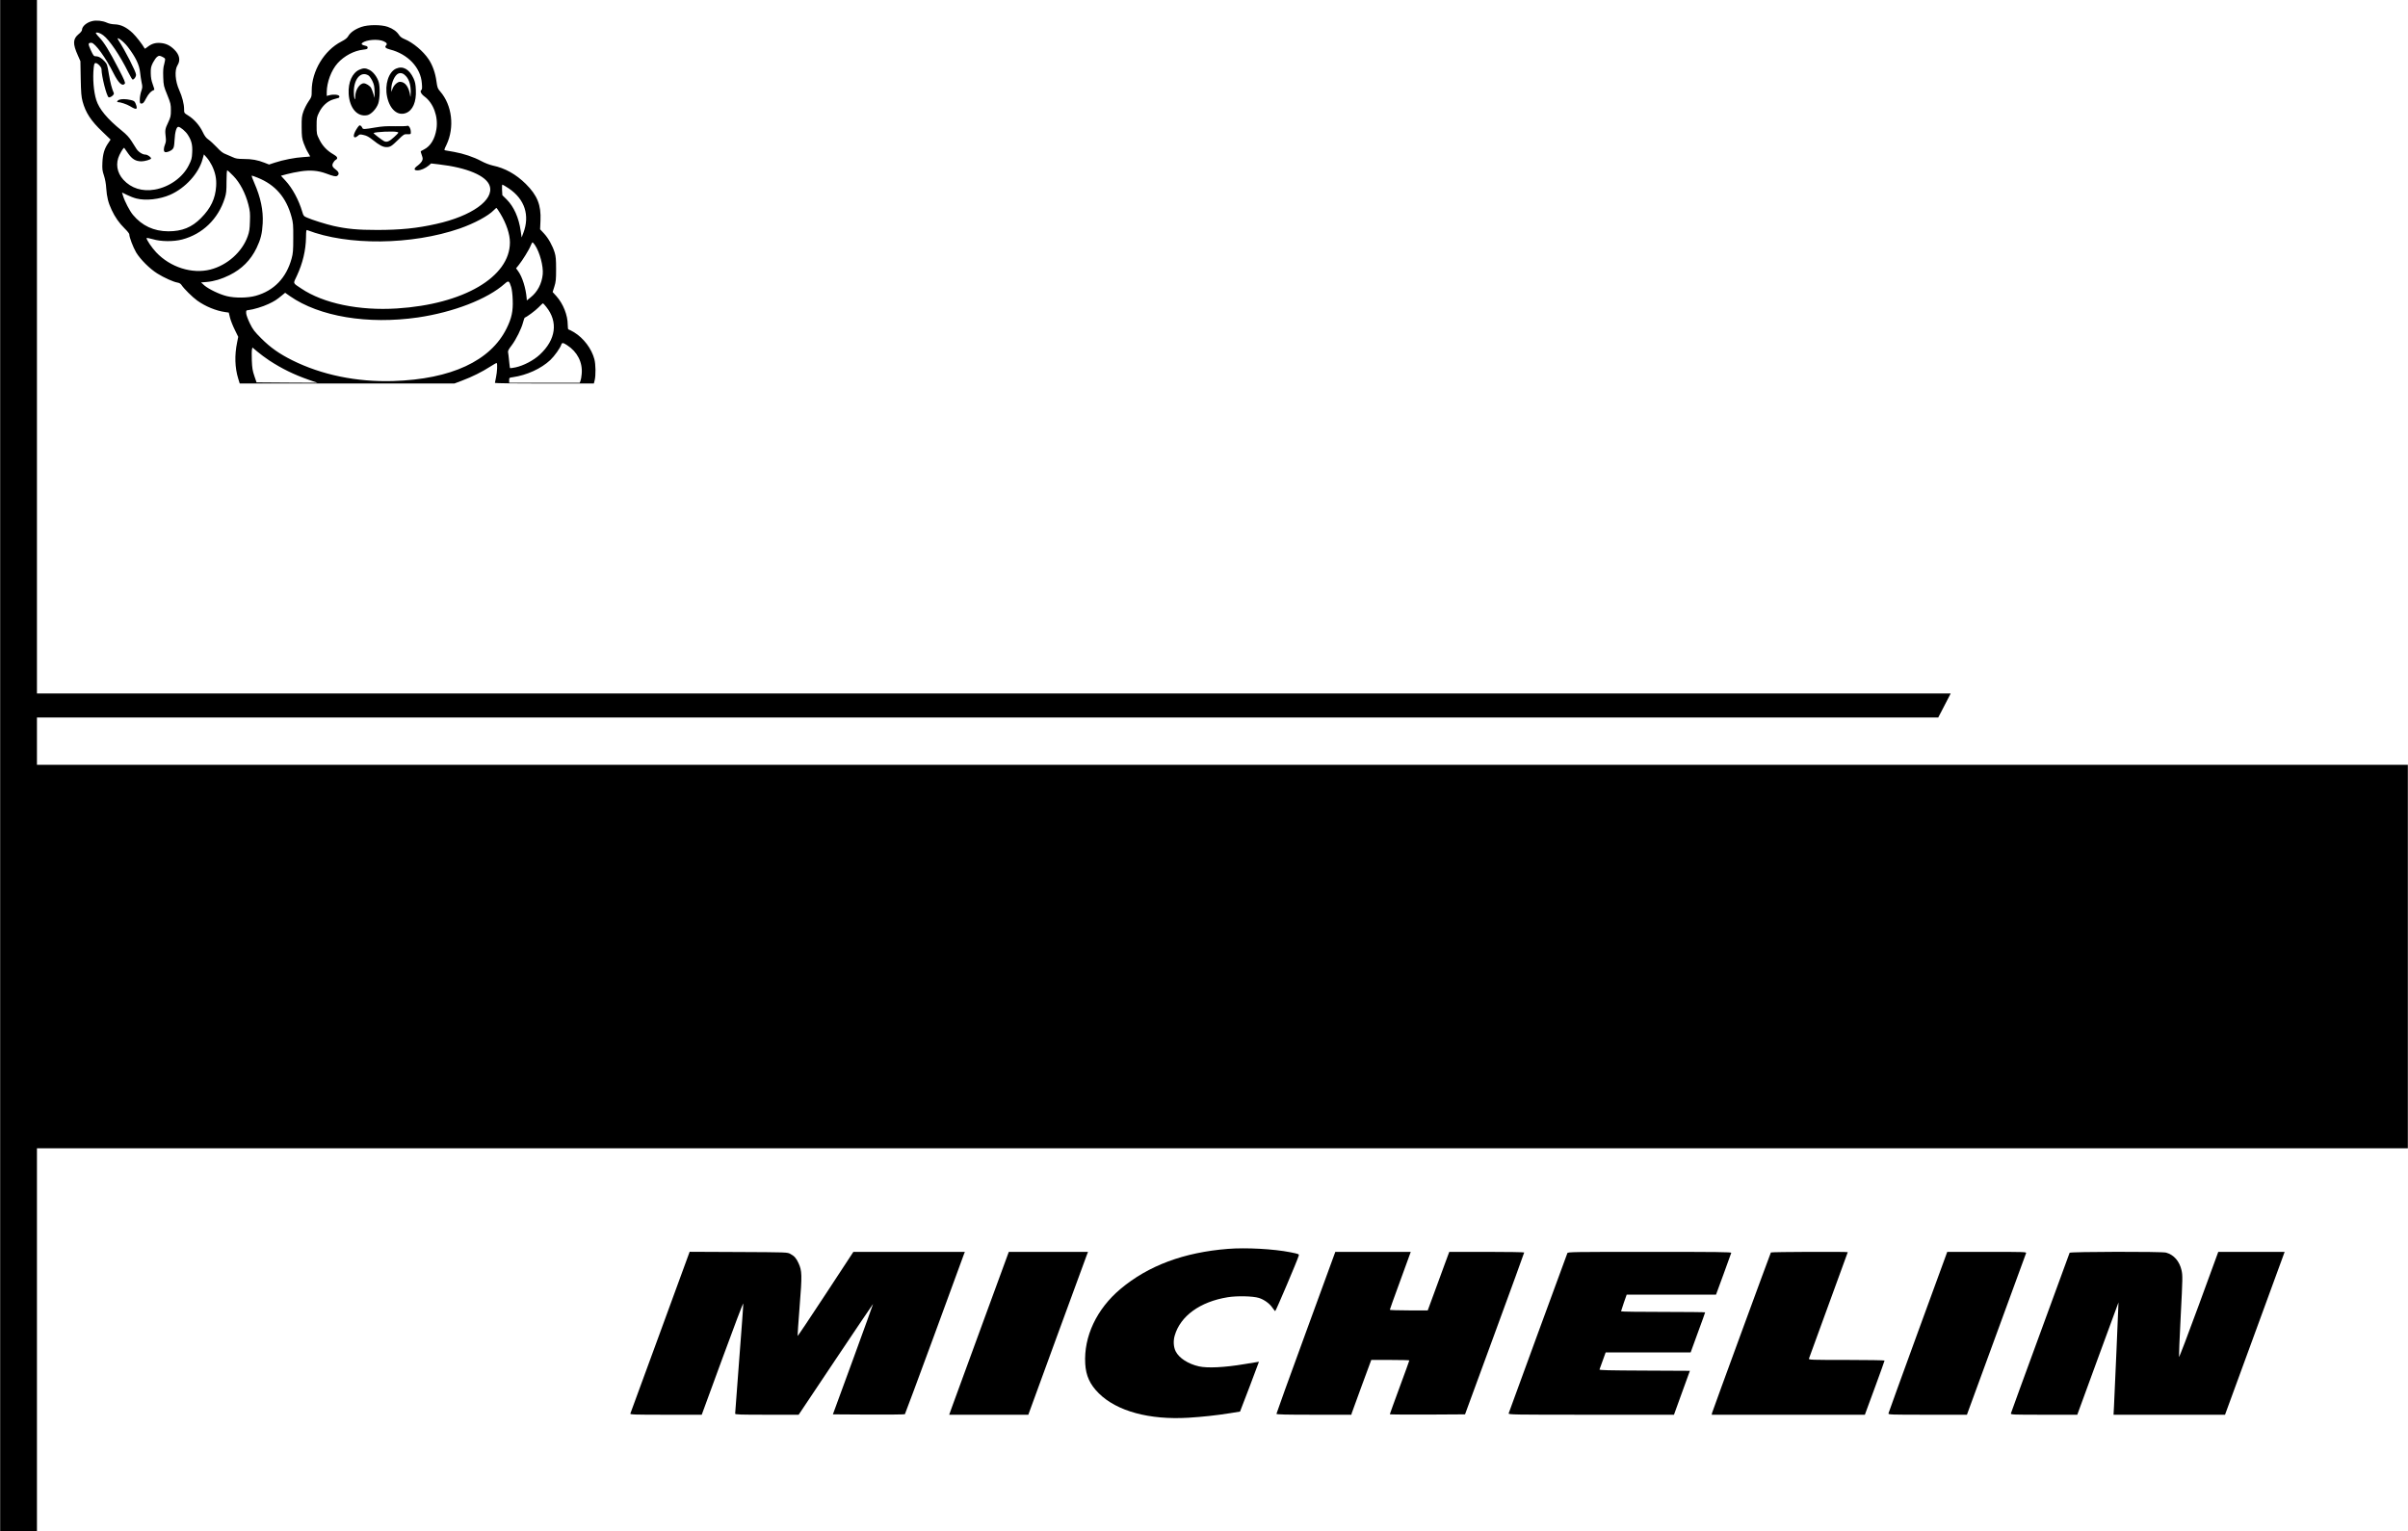 <?xml version="1.0" encoding="UTF-8" standalone="yes"?>
<svg version="1.0" xmlns="http://www.w3.org/2000/svg" width="848.425mm" height="539.619mm" viewBox="0 0 3207 2040" preserveAspectRatio="xMidYMid meet">
  <g transform="translate(0,2040) scale(0.1,-0.1)" fill="#000000" stroke="none">
    <path d="M0 10200 l0 -10200 245 0 245 0 0 2550 0 2550 15790 0 15790 0 0
2555 0 2555 -15790 0 -15790 0 0 315 0 315 12663 0 12662 0 83 160 83 160
-12745 0 -12746 0 0 4620 0 4620 -245 0 -245 0 0 -10200z"/>
    <path d="M1226 20119 c-75 -18 -136 -71 -136 -118 0 -11 -19 -36 -45 -56 -77
-64 -80 -128 -10 -283 l34 -77 4 -230 c4 -192 8 -243 25 -307 41 -150 110
-257 267 -406 l106 -102 -31 -46 c-51 -73 -73 -146 -78 -259 -4 -87 -1 -110
21 -175 15 -47 27 -110 30 -170 8 -115 27 -192 72 -287 45 -97 101 -176 174
-248 34 -33 61 -67 61 -77 0 -39 51 -173 91 -241 55 -92 182 -219 282 -281 89
-56 214 -112 268 -121 26 -4 43 -15 55 -33 31 -48 147 -163 209 -207 109 -78
250 -136 371 -153 l49 -7 17 -70 c10 -39 39 -111 64 -161 l45 -92 -15 -75
c-35 -169 -30 -337 15 -482 l20 -65 1429 0 1430 0 103 39 c131 49 268 117 374
186 45 29 84 51 87 48 11 -11 6 -118 -9 -188 -8 -38 -15 -73 -15 -77 0 -5 296
-8 659 -8 l659 0 11 44 c16 64 14 212 -4 280 -37 140 -143 281 -271 359 -34
20 -67 37 -73 37 -7 0 -11 23 -11 63 0 127 -60 279 -151 381 l-50 55 23 73
c20 63 23 94 23 233 0 127 -4 172 -19 220 -28 91 -84 192 -142 254 l-52 56 5
115 c10 208 -42 337 -196 490 -131 129 -276 210 -438 244 -44 10 -105 33 -155
60 -100 54 -237 100 -361 122 -51 8 -102 17 -114 20 -22 4 -22 5 13 77 109
231 74 526 -85 709 -34 39 -38 51 -50 137 -14 107 -51 213 -104 292 -72 108
-209 223 -322 269 -33 13 -58 32 -72 54 -30 47 -80 83 -149 108 -86 31 -263
31 -353 -1 -83 -29 -145 -72 -173 -120 -16 -28 -40 -47 -94 -75 -228 -117
-394 -393 -394 -653 0 -81 -1 -84 -44 -147 -24 -35 -54 -95 -67 -132 -21 -61
-24 -86 -23 -209 1 -125 4 -148 27 -213 15 -41 40 -96 57 -123 16 -27 30 -51
30 -53 0 -2 -42 -6 -92 -9 -109 -6 -272 -38 -380 -74 l-76 -25 -64 25 c-89 35
-165 49 -277 49 -78 1 -104 5 -141 23 -25 12 -67 30 -95 41 -37 13 -68 37
-119 92 -38 40 -88 86 -111 102 -32 22 -51 47 -77 102 -41 86 -114 170 -192
218 -56 35 -56 35 -56 85 0 70 -25 166 -65 255 -54 120 -64 265 -23 330 42 66
28 139 -40 207 -57 57 -112 84 -182 90 -69 7 -121 -9 -173 -49 -21 -17 -39
-28 -40 -27 -34 60 -112 160 -161 208 -82 78 -159 115 -241 117 -37 1 -78 10
-106 23 -55 25 -139 34 -193 20z m147 -189 c81 -60 223 -269 333 -492 27 -54
53 -98 58 -98 21 0 46 35 46 65 0 38 -147 326 -234 458 -47 70 64 -8 126 -90
103 -135 152 -237 162 -338 4 -38 13 -99 20 -133 13 -58 12 -69 -5 -118 -10
-29 -19 -78 -19 -109 0 -51 2 -55 24 -55 19 0 31 13 61 71 32 61 66 97 107
111 4 2 -4 35 -19 73 -19 52 -26 90 -27 150 -1 70 3 87 29 140 17 32 42 68 56
78 24 17 29 17 63 3 20 -8 39 -22 42 -29 3 -8 -2 -40 -11 -72 -13 -44 -16 -84
-13 -174 4 -111 7 -121 54 -236 45 -112 48 -126 48 -205 0 -77 -4 -92 -37
-163 -40 -84 -43 -101 -32 -192 6 -46 3 -69 -9 -99 -20 -48 -21 -95 -1 -102
21 -9 79 13 102 39 17 18 21 40 26 122 5 104 25 175 50 175 26 0 98 -60 127
-107 49 -76 63 -134 58 -233 -4 -80 -8 -98 -46 -173 -80 -161 -259 -289 -452
-323 -168 -29 -314 17 -419 131 -87 96 -106 218 -52 330 30 61 58 102 64 94 2
-2 25 -35 51 -73 55 -78 102 -105 178 -106 44 0 128 25 128 38 0 19 -47 52
-75 52 -39 0 -93 35 -120 77 -11 18 -40 63 -64 101 -32 51 -67 89 -132 142
-192 155 -301 287 -339 408 -35 112 -49 287 -34 431 6 51 10 61 26 61 27 0 78
-54 78 -82 0 -93 69 -364 95 -374 23 -9 78 35 69 55 -27 61 -46 136 -66 252
-20 124 -24 136 -57 172 -41 45 -79 67 -118 67 -25 0 -32 8 -66 82 -39 86 -38
98 9 98 46 0 194 -204 294 -406 66 -131 117 -179 150 -139 10 12 -5 48 -82
197 -129 249 -193 352 -258 420 -31 32 -51 60 -45 62 19 9 59 -5 98 -34z
m3735 -80 c42 -19 52 -36 31 -57 -21 -21 -2 -38 52 -52 241 -61 412 -243 426
-453 5 -59 3 -82 -7 -88 -22 -13 -3 -53 41 -85 120 -88 186 -268 160 -436 -21
-132 -79 -227 -166 -271 -22 -11 -41 -22 -43 -23 -2 -2 4 -25 14 -52 15 -43
15 -52 3 -78 -8 -16 -33 -43 -56 -60 -55 -39 -57 -65 -5 -65 44 0 104 26 150
64 l32 28 103 -12 c376 -43 633 -152 677 -286 62 -188 -239 -403 -712 -508
-257 -58 -477 -80 -788 -80 -256 0 -398 13 -582 54 -100 23 -283 80 -352 111
-42 18 -47 24 -62 77 -46 157 -133 318 -225 416 l-59 64 77 21 c43 12 127 29
187 38 126 19 230 10 332 -27 105 -39 133 -45 152 -34 31 20 26 50 -13 80 -51
38 -59 57 -40 94 8 16 24 34 35 40 33 18 23 43 -29 72 -85 48 -147 113 -188
196 -37 74 -38 79 -38 186 0 105 2 115 33 178 43 88 114 152 191 174 31 8 62
17 69 20 8 2 12 12 10 21 -4 22 -78 29 -133 14 l-35 -9 0 51 c1 131 61 292
145 385 87 97 219 167 340 180 51 6 60 10 60 27 0 14 -9 21 -33 26 -43 9 -57
22 -39 37 52 43 211 56 285 22z m-2288 -1654 c46 -95 63 -177 57 -276 -10
-165 -71 -294 -202 -426 -123 -124 -252 -176 -435 -176 -194 1 -350 74 -471
219 -44 52 -111 182 -132 253 l-14 45 66 -32 c36 -18 93 -40 126 -48 126 -32
311 -11 450 50 203 90 380 285 431 474 l18 64 38 -43 c21 -23 51 -70 68 -104z
m286 -140 c88 -90 161 -231 200 -381 22 -88 25 -115 21 -225 -3 -103 -8 -138
-30 -199 -74 -208 -271 -384 -495 -442 -245 -63 -535 29 -724 229 -59 63 -128
165 -128 189 0 6 37 -1 83 -14 110 -33 275 -34 391 -4 273 72 481 274 568 551
20 64 23 96 23 223 0 90 4 147 10 147 5 0 42 -33 81 -74z m322 -23 c236 -94
383 -263 453 -523 21 -76 24 -106 23 -280 0 -168 -3 -206 -22 -275 -70 -257
-234 -428 -477 -496 -105 -30 -276 -32 -385 -5 -97 23 -243 94 -300 143 l-44
40 75 6 c100 9 196 38 304 91 165 82 281 199 360 361 55 115 75 193 82 330 9
173 -27 344 -112 538 -24 53 -39 97 -33 97 5 0 39 -12 76 -27z m3346 -143
c214 -144 284 -360 194 -596 l-22 -58 -13 89 c-25 175 -90 320 -185 416 l-59
58 -4 71 c-2 38 0 70 5 70 5 0 42 -23 84 -50z m-110 -339 c79 -132 126 -272
126 -381 0 -462 -619 -824 -1505 -880 -504 -32 -980 67 -1275 266 -116 78
-110 59 -57 171 77 166 118 337 121 511 1 86 3 101 16 96 538 -209 1390 -200
2031 21 194 68 379 167 454 244 17 17 32 31 36 31 3 0 26 -36 53 -79z m461
-419 c63 -96 112 -280 102 -387 -12 -124 -70 -235 -161 -307 l-51 -41 -2 29
c-11 134 -58 284 -112 359 l-29 40 35 43 c49 61 139 205 159 258 9 24 21 44
25 44 5 0 20 -17 34 -38z m-318 -557 c9 -30 18 -99 20 -171 6 -149 -14 -244
-81 -379 -214 -434 -739 -678 -1511 -702 -485 -15 -954 82 -1345 277 -174 87
-291 170 -411 290 -92 92 -113 119 -153 201 -27 56 -47 110 -49 134 -2 38 0
40 28 43 67 7 195 46 270 82 79 37 107 55 182 117 l39 32 64 -45 c392 -273
1038 -380 1704 -284 475 70 925 244 1156 449 52 46 59 43 87 -44z m466 -263
c162 -201 130 -438 -86 -638 -83 -77 -216 -146 -322 -169 -38 -8 -71 -12 -73
-10 -3 2 -8 46 -13 97 -5 51 -11 103 -14 115 -4 16 9 41 47 90 60 79 131 223
153 308 8 33 19 61 23 63 29 10 140 92 184 137 29 30 55 54 58 54 3 0 22 -21
43 -47z m278 -511 c137 -88 209 -230 195 -383 -3 -37 -10 -78 -16 -92 l-10
-26 -470 0 -470 0 0 34 c0 33 1 34 48 40 187 27 376 113 500 229 54 51 133
161 146 205 10 29 23 28 77 -7z m-3968 -203 c170 -111 329 -189 532 -260 l110
-38 -405 2 -405 3 -29 85 c-24 70 -30 107 -34 207 -2 66 -2 133 2 147 l6 26
67 -56 c36 -31 107 -83 156 -116z"/>
    <path d="M1583 19070 c-19 -8 -33 -30 -19 -30 37 0 121 -28 166 -55 88 -54
106 -46 75 33 -14 34 -21 39 -68 50 -61 14 -122 15 -154 2z"/>
    <path d="M5274 19486 c-100 -44 -154 -213 -120 -375 36 -169 140 -259 251
-217 91 35 140 148 132 307 -3 76 -9 107 -31 155 -56 122 -141 170 -232 130z
m132 -101 c44 -49 64 -121 63 -219 -1 -44 -4 -67 -6 -51 -16 124 -67 195 -137
195 -35 0 -84 -46 -101 -95 l-14 -40 -1 41 c0 82 47 185 94 204 34 14 69 2
102 -35z"/>
    <path d="M4784 19471 c-95 -43 -150 -168 -142 -320 11 -191 114 -311 246 -286
52 9 124 85 148 156 22 64 26 220 6 286 -20 67 -72 135 -122 161 -53 27 -82
27 -136 3z m123 -77 c11 -7 34 -39 50 -71 23 -48 28 -73 30 -143 l2 -85 -18
55 c-9 30 -23 65 -30 78 -15 28 -68 62 -97 62 -56 0 -113 -88 -114 -175 -2
-75 -18 -26 -19 56 -2 177 94 287 196 223z"/>
    <path d="M4762 18703 c-51 -73 -67 -133 -35 -133 9 0 27 10 40 22 21 20 26 20
75 9 39 -8 72 -26 123 -67 87 -70 134 -94 180 -94 51 0 69 12 157 98 74 73 78
75 122 74 45 -2 46 -1 46 28 0 47 -27 94 -48 83 -9 -4 -82 -6 -162 -5 -113 3
-172 -1 -266 -17 -147 -25 -163 -26 -171 -3 -7 17 -22 32 -35 32 -4 0 -15 -12
-26 -27z m527 -62 c23 -6 21 -9 -38 -64 -67 -62 -99 -76 -137 -58 -26 12 -145
104 -140 108 16 16 268 28 315 14z"/>
    <path d="M16356 3760 c-588 -46 -1063 -223 -1433 -534 -317 -266 -491 -634
-470 -996 9 -161 63 -278 181 -395 240 -238 674 -356 1192 -325 194 12 368 31
559 61 l130 21 127 331 c69 183 125 333 125 333 -1 1 -92 -14 -202 -33 -255
-43 -483 -54 -596 -29 -144 32 -265 110 -311 200 -29 57 -34 140 -13 211 75
260 337 450 703 510 126 21 339 16 419 -9 69 -22 140 -73 177 -127 17 -24 35
-46 39 -49 7 -4 298 681 313 737 7 24 6 24 -111 48 -224 44 -589 64 -829 45z"/>
    <path d="M8792 2650 c-216 -589 -395 -1077 -398 -1085 -5 -13 55 -15 472 -15
l479 0 275 750 c151 413 276 742 278 732 2 -10 -22 -341 -53 -736 -30 -395
-55 -725 -55 -732 0 -12 70 -14 423 -14 l423 0 494 739 c272 406 496 738 497
737 1 -1 -118 -333 -266 -737 l-269 -734 476 -3 c262 -1 479 1 483 5 4 5 181
481 393 1058 211 578 389 1062 395 1078 l11 27 -743 0 -742 0 -370 -564 c-204
-311 -371 -561 -373 -556 -2 5 11 181 27 392 34 423 32 475 -15 578 -30 66
-56 95 -109 123 -40 22 -46 22 -690 25 l-651 3 -392 -1071z"/>
    <path d="M13075 2738 c-198 -540 -377 -1028 -397 -1085 l-37 -103 527 0 527 0
379 1038 c209 570 388 1058 398 1085 l18 47 -528 0 -527 0 -360 -982z"/>
    <path d="M17392 2647 c-216 -590 -392 -1078 -392 -1085 0 -9 118 -12 499 -12
l499 0 5 21 c3 12 63 176 133 365 l127 344 253 0 c140 0 254 -3 254 -6 0 -4
-58 -165 -130 -359 -71 -194 -130 -355 -130 -359 0 -3 225 -5 501 -4 l501 3
394 1074 c217 591 394 1078 394 1083 0 4 -224 8 -499 8 l-499 0 -60 -162 c-32
-90 -97 -265 -143 -390 l-84 -228 -252 0 c-139 0 -253 4 -253 8 0 5 54 156
121 338 67 181 129 353 139 382 l19 52 -503 0 -502 0 -392 -1073z"/>
    <path d="M20875 3703 c-17 -43 -778 -2120 -782 -2135 -5 -17 52 -18 1098 -18
l1104 0 106 293 106 292 -604 3 c-477 2 -604 5 -600 15 2 6 22 60 43 119 l39
108 566 0 566 0 96 264 c54 145 97 266 97 270 0 3 -252 6 -560 6 -308 0 -560
3 -560 8 0 4 17 55 37 114 l38 108 595 0 595 0 100 272 c55 150 101 278 103
285 3 11 -196 13 -1086 13 -1029 0 -1090 -1 -1097 -17z"/>
    <path d="M23586 3712 c-8 -14 -779 -2117 -784 -2139 l-4 -23 1020 0 1020 0 10
28 c5 15 64 175 131 356 67 182 121 333 121 338 0 4 -228 8 -506 8 -477 0
-506 1 -501 18 2 9 120 332 261 716 141 384 256 701 256 702 0 8 -1019 4
-1024 -4z"/>
    <path d="M25545 2653 c-214 -587 -391 -1075 -393 -1085 -3 -17 19 -18 521 -18
l524 0 391 1068 c215 587 394 1075 397 1085 7 16 -22 17 -521 17 l-529 0 -390
-1067z"/>
    <path d="M27565 3708 c-3 -7 -179 -488 -391 -1068 -213 -580 -389 -1063 -391
-1072 -5 -17 21 -18 439 -18 l445 0 274 749 c151 412 274 748 275 748 1 -2
-52 -1237 -60 -1384 l-6 -113 742 0 743 0 365 997 c201 548 379 1036 397 1085
l32 88 -442 0 -442 0 -260 -711 c-145 -395 -261 -701 -263 -689 -2 13 8 260
23 551 26 503 26 532 11 603 -28 122 -102 207 -206 236 -56 16 -1279 13 -1285
-2z"/>
  </g>
</svg>
